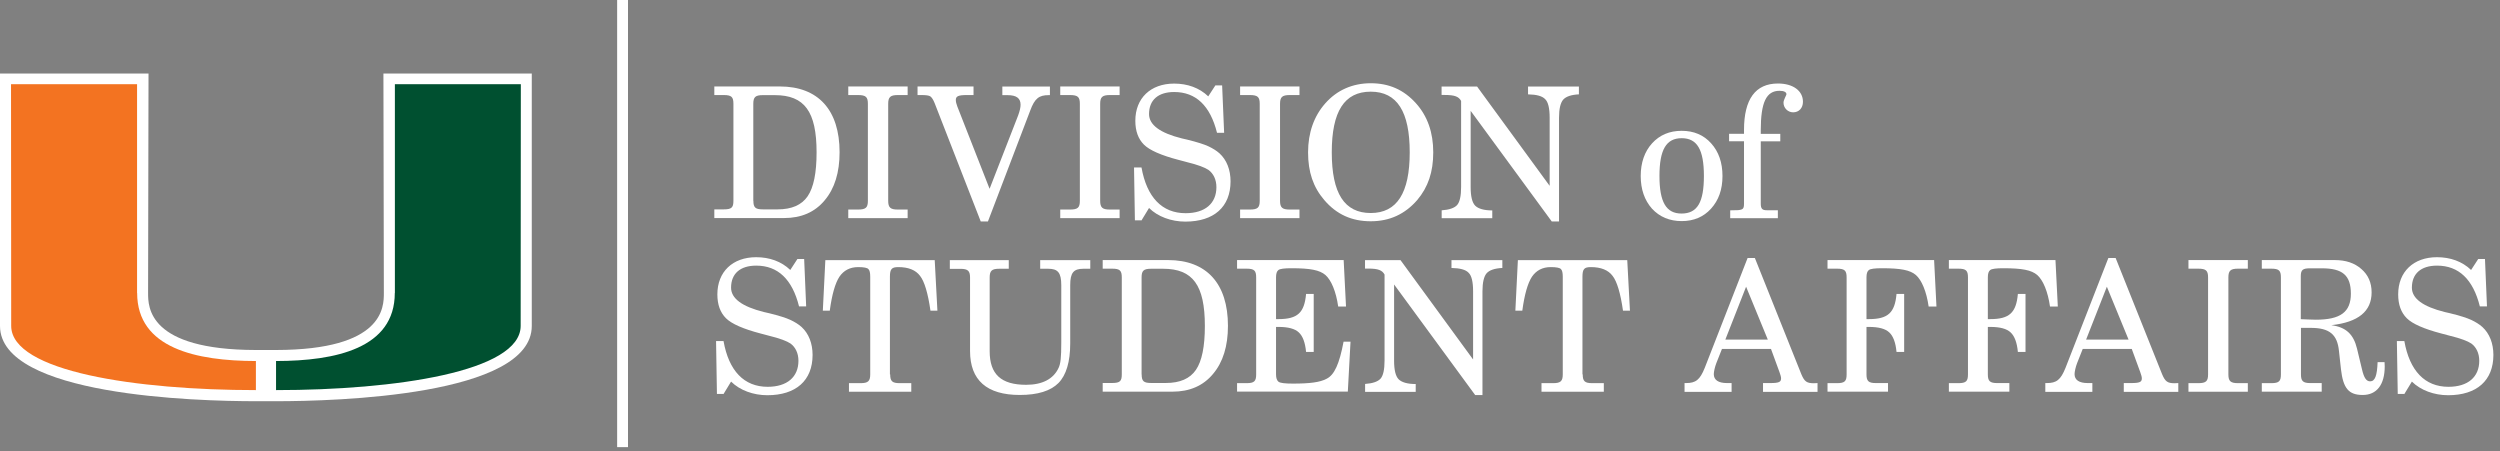 <?xml version="1.0" encoding="UTF-8"?>
<svg id="Layer_1" xmlns="http://www.w3.org/2000/svg" version="1.1" viewBox="0 0 288 52">
  <rect x="0" y="0" width="288" height="52" fill="#808080" stroke="none"/>
  <!-- Generator: Adobe Illustrator 29.1.0, SVG Export Plug-In . SVG Version: 2.1.0 Build 142)  -->
  <defs>
    <style>
      .st0 {
        fill: #005030;
      }

      .st1 {
        fill: #fff;
      }

      .st2 {
        fill: none;
        stroke: #fff;
        stroke-width: 1.25px;
      }

      .st3 {
        fill: #f37321;
      }
    </style>
  </defs>
  <path class="st1" d="M44.17,8.47l.05,25.28c0,1.62,0,6.55-12.41,6.57h-1.17s-1.17,0-1.17,0c-12.41-.02-12.41-4.95-12.41-6.57l.05-25.28H0v29.08c.01,8.04,22.56,8.67,29.48,8.67h2.32c6.91,0,29.46-.63,29.46-8.67V8.47s-17.09,0-17.09,0Z"/>
  <path class="st0" d="M45.49,33.75V9.7h14.51s-.02,26.88-.02,27.84c0,5.28-14.49,7.4-28.18,7.4,0-.66,0-2.3,0-3.35,6.86-.01,13.68-1.46,13.68-7.84"/>
  <path class="st3" d="M15.79,33.75V9.7H1.27s.02,26.88.02,27.84c0,5.28,14.49,7.4,28.19,7.4,0-.66,0-2.3,0-3.35-6.85-.01-13.68-1.46-13.68-7.84"/>
  <line class="st2" x1="71.72" x2="71.72" y2="51.51"/>
  <g>
    <path class="st1" d="M82.29,25.13v-1.01h1.09c.9,0,1.11-.21,1.11-.99v-11.17c0-.78-.21-1.01-1.11-1.01h-1.09v-.99h7.54c4.43,0,6.89,2.71,6.89,7.58,0,2.33-.57,4.18-1.72,5.54-1.13,1.36-2.69,2.04-4.68,2.04h-8.02ZM86.79,23.13c0,.78.23.99,1.09.99h1.7c1.62,0,2.77-.5,3.46-1.51s1.03-2.69,1.03-5.06c0-4.7-1.39-6.59-4.81-6.59h-1.39c-.86,0-1.09.23-1.09,1.01v11.17Z"/>
    <path class="st1" d="M97.72,25.13v-.99h1.13c.9,0,1.13-.23,1.13-1.01v-11.17c0-.78-.23-1.01-1.13-1.01h-1.13v-.99h6.84v.99h-1.13c-.86,0-1.11.23-1.11,1.01v11.17c0,.78.25,1.01,1.11,1.01h1.13v.99h-6.84Z"/>
    <path class="st1" d="M113.8,25.51h-.82l-5.31-13.63c-.17-.42-.34-.67-.5-.78-.15-.1-.48-.15-1.01-.15h-.46v-.99h6.45v.99h-.78c-1.01,0-1.26.15-1.26.57,0,.19.06.46.17.74l3.72,9.49,3.3-8.48c.17-.48.27-.88.27-1.2,0-.76-.48-1.11-1.51-1.11h-.59v-.99h5.48v.99h-.15c-1.09,0-1.6.36-2.12,1.78l-4.87,12.77Z"/>
    <path class="st1" d="M122.14,25.13v-.99h1.13c.9,0,1.13-.23,1.13-1.01v-11.17c0-.78-.23-1.01-1.13-1.01h-1.13v-.99h6.84v.99h-1.13c-.86,0-1.11.23-1.11,1.01v11.17c0,.78.25,1.01,1.11,1.01h1.13v.99h-6.84Z"/>
    <path class="st1" d="M131.47,25.38h-.73l-.1-6.09h.86c.61,3.44,2.37,5.27,5.08,5.27,2.25,0,3.55-1.13,3.55-3,0-.86-.34-1.57-.92-1.99-.4-.27-1.22-.59-2.5-.9l-.94-.25c-1.99-.52-3.34-1.11-3.99-1.76-.65-.65-.99-1.55-.99-2.75,0-2.6,1.76-4.28,4.47-4.28,1.53,0,2.9.48,3.93,1.47l.82-1.26h.78l.23,5.46h-.82c-.78-3.13-2.44-4.7-4.93-4.7-1.85,0-2.9.92-2.9,2.54,0,1.24,1.26,2.18,3.8,2.81l.57.13c1.18.29,1.99.55,2.48.78.48.23.9.48,1.26.8.84.76,1.28,1.91,1.28,3.23,0,2.94-1.91,4.64-5.21,4.64-1.62,0-3.17-.57-4.18-1.57l-.88,1.45Z"/>
    <path class="st1" d="M142.86,25.13v-.99h1.13c.9,0,1.13-.23,1.13-1.01v-11.17c0-.78-.23-1.01-1.13-1.01h-1.13v-.99h6.84v.99h-1.13c-.86,0-1.11.23-1.11,1.01v11.17c0,.78.25,1.01,1.11,1.01h1.13v.99h-6.84Z"/>
    <path class="st1" d="M152.66,11.92c1.34-1.53,3.15-2.33,5.25-2.33s3.8.74,5.21,2.31c1.34,1.49,1.99,3.38,1.99,5.65s-.59,4.01-1.85,5.5c-1.41,1.62-3.17,2.44-5.35,2.44s-3.93-.78-5.35-2.44c-1.28-1.49-1.87-3.23-1.87-5.5s.69-4.18,1.97-5.63ZM157.91,24.54c3.02,0,4.49-2.31,4.49-6.99s-1.45-6.99-4.49-6.99-4.49,2.27-4.49,6.99,1.45,6.99,4.49,6.99Z"/>
    <path class="st1" d="M166.08,25.13v-.9c.88-.06,1.47-.27,1.78-.61.31-.36.46-1.05.46-2.08v-9.91c-.27-.5-.73-.69-1.89-.69h-.36v-.97h4.09l8.36,11.44v-7.85c0-1.09-.17-1.81-.52-2.14-.34-.36-.99-.53-1.97-.55v-.9h5.86v.9c-.88.04-1.49.25-1.81.61-.31.36-.48,1.05-.48,2.08v11.95h-.84l-9.34-12.74v8.78c0,1.07.17,1.78.52,2.14.36.36,1.03.55,1.97.55v.9h-5.84Z"/>
    <path class="st1" d="M190.31,16.52c.88-.97,2.02-1.45,3.42-1.45s2.54.48,3.4,1.45c.86.95,1.3,2.21,1.3,3.76s-.44,2.79-1.32,3.76c-.86.95-1.99,1.43-3.38,1.43s-2.54-.48-3.42-1.43c-.86-.97-1.3-2.23-1.3-3.76s.44-2.81,1.3-3.76ZM193.71,24.6c1.83,0,2.58-1.3,2.58-4.33s-.78-4.35-2.56-4.35-2.56,1.32-2.56,4.35.78,4.33,2.54,4.33Z"/>
    <path class="st1" d="M199.32,25.13v-.9l.9-.02c.59-.06.69-.17.69-.78v-7.16h-1.72v-.86h1.72v-.44c0-3.55,1.32-5.35,3.91-5.35,1.74,0,2.88.84,2.88,2.1,0,.73-.46,1.22-1.13,1.22-.61,0-1.11-.5-1.11-1.11,0-.34.34-.86.34-.97,0-.25-.29-.4-.8-.4-1.51,0-2.16,1.3-2.16,4.56v.4h2.25v.86h-2.25v7.16c0,.61.17.78.69.78h1.28v.92h-5.48Z"/>
    <path class="st1" d="M83.32,45.38h-.73l-.1-6.09h.86c.61,3.44,2.37,5.27,5.08,5.27,2.25,0,3.55-1.13,3.55-3,0-.86-.34-1.57-.92-1.99-.4-.27-1.22-.59-2.5-.9l-.94-.25c-1.99-.52-3.34-1.11-3.99-1.76-.65-.65-.99-1.55-.99-2.75,0-2.6,1.76-4.28,4.47-4.28,1.53,0,2.9.48,3.93,1.47l.82-1.26h.78l.23,5.46h-.82c-.78-3.13-2.44-4.7-4.93-4.7-1.85,0-2.9.92-2.9,2.54,0,1.24,1.26,2.18,3.8,2.81l.57.13c1.18.29,1.99.55,2.48.78.48.23.9.48,1.26.8.84.76,1.28,1.91,1.28,3.23,0,2.94-1.91,4.64-5.21,4.64-1.62,0-3.17-.57-4.18-1.57l-.88,1.45Z"/>
    <path class="st1" d="M102.55,43.13c0,.78.23,1.01,1.09,1.01h1.34v.99h-7.18v-.99h1.34c.86,0,1.11-.23,1.11-1.01v-11.25c0-.44-.06-.74-.21-.88-.13-.15-.52-.23-1.18-.23-.94,0-1.66.38-2.16,1.11-.48.73-.86,2.04-1.11,3.91h-.8l.29-5.82h12.6l.31,5.82h-.8c-.29-2.02-.69-3.36-1.2-4.01-.5-.67-1.34-1.01-2.5-1.01-.76,0-.97.21-.97,1.11v11.25Z"/>
    <path class="st1" d="M109.41,29.97h6.8v.99h-1.09c-.86,0-1.11.23-1.11,1.01v8.48c0,2.67,1.32,3.88,4.2,3.88,1.87,0,3.15-.67,3.74-1.95.23-.48.31-1.18.31-2.92v-6.61c0-1.45-.4-1.89-1.51-1.89h-.92v-.99h5.77v.99h-.78c-1.15,0-1.53.46-1.53,1.89v6.7c0,2.14-.46,3.67-1.36,4.58-.9.9-2.37,1.37-4.45,1.37-3.8,0-5.73-1.7-5.73-5.06v-8.46c0-.78-.25-1.01-1.11-1.01h-1.22v-.99Z"/>
    <path class="st1" d="M127.03,45.13v-1.01h1.09c.9,0,1.11-.21,1.11-.99v-11.17c0-.78-.21-1.01-1.11-1.01h-1.09v-.99h7.54c4.43,0,6.89,2.71,6.89,7.58,0,2.33-.57,4.18-1.72,5.54-1.13,1.36-2.69,2.04-4.68,2.04h-8.02ZM131.52,43.13c0,.78.23.99,1.09.99h1.7c1.62,0,2.77-.5,3.46-1.51s1.03-2.69,1.03-5.06c0-4.7-1.39-6.59-4.81-6.59h-1.39c-.86,0-1.09.23-1.09,1.01v11.17Z"/>
    <path class="st1" d="M142.51,45.13v-.99h1.09c.9,0,1.11-.23,1.11-1.01v-11.17c0-.78-.21-1.01-1.11-1.01h-1.09v-.99h12.28l.27,5.35h-.9c-.25-1.74-.8-3.04-1.47-3.63-.67-.57-1.74-.78-3.91-.78-.82,0-1.32.06-1.51.21-.19.15-.27.42-.27.84v4.81h.29c2.18,0,2.98-.73,3.17-2.9h.88v6.68h-.88c-.1-1.07-.38-1.83-.84-2.25-.44-.42-1.22-.63-2.33-.63h-.29v5.46c0,.44.1.71.29.86.21.15.76.21,1.66.21,1.95,0,3.11-.15,3.86-.55.92-.44,1.49-1.74,1.97-4.28h.8l-.31,5.75h-12.77Z"/>
    <path class="st1" d="M157.26,45.13v-.9c.88-.06,1.47-.27,1.78-.61.31-.36.46-1.05.46-2.08v-9.91c-.27-.5-.73-.69-1.89-.69h-.36v-.97h4.09l8.36,11.44v-7.85c0-1.09-.17-1.81-.52-2.14-.34-.36-.99-.53-1.97-.55v-.9h5.86v.9c-.88.04-1.49.25-1.81.61-.31.36-.48,1.05-.48,2.08v11.95h-.84l-9.34-12.74v8.78c0,1.07.17,1.78.52,2.14.36.36,1.03.55,1.97.55v.9h-5.84Z"/>
    <path class="st1" d="M182.33,43.13c0,.78.23,1.01,1.09,1.01h1.34v.99h-7.18v-.99h1.34c.86,0,1.11-.23,1.11-1.01v-11.25c0-.44-.06-.74-.21-.88-.13-.15-.52-.23-1.18-.23-.94,0-1.66.38-2.16,1.11-.48.73-.86,2.04-1.11,3.91h-.8l.29-5.82h12.6l.31,5.82h-.8c-.29-2.02-.69-3.36-1.2-4.01-.5-.67-1.34-1.01-2.5-1.01-.76,0-.97.21-.97,1.11v11.25Z"/>
    <path class="st1" d="M201.34,29.72h.82l5.35,13.38c.36.86.63,1.05,1.45,1.05.08,0,.31-.02.42-.02v1.01h-6.28v-1.01h.8c1.07,0,1.28-.13,1.28-.55,0-.17-.08-.42-.19-.73l-.97-2.65h-5.65l-.65,1.64c-.17.44-.29.99-.29,1.26,0,.67.52,1.03,1.53,1.03h.52v1.01h-5.42v-1.01h.17c1.11,0,1.6-.36,2.16-1.76l4.93-12.64ZM203.65,39.12l-2.5-6.09-2.39,6.09h4.89Z"/>
    <path class="st1" d="M210.53,45.13v-.99h1.09c.9,0,1.11-.23,1.11-1.01v-11.17c0-.78-.21-1.01-1.11-1.01h-1.09v-.99h12.28l.27,5.35h-.9c-.25-1.74-.8-3.04-1.47-3.63-.67-.57-1.74-.78-3.91-.78-.82,0-1.32.06-1.51.21-.19.15-.27.42-.27.84v4.81h.29c2.18,0,2.98-.73,3.17-2.9h.88v6.68h-.88c-.1-1.07-.38-1.83-.84-2.25-.44-.42-1.22-.63-2.33-.63h-.29v5.46c0,.78.23,1.01,1.09,1.01h1.39v.99h-6.97Z"/>
    <path class="st1" d="M224.51,45.13v-.99h1.09c.9,0,1.11-.23,1.11-1.01v-11.17c0-.78-.21-1.01-1.11-1.01h-1.09v-.99h12.28l.27,5.35h-.9c-.25-1.74-.8-3.04-1.47-3.63-.67-.57-1.74-.78-3.91-.78-.82,0-1.32.06-1.51.21-.19.15-.27.42-.27.84v4.81h.29c2.18,0,2.98-.73,3.17-2.9h.88v6.68h-.88c-.1-1.07-.38-1.83-.84-2.25-.44-.42-1.22-.63-2.33-.63h-.29v5.46c0,.78.23,1.01,1.09,1.01h1.39v.99h-6.97Z"/>
    <path class="st1" d="M242.9,29.72h.82l5.35,13.38c.36.86.63,1.05,1.45,1.05.08,0,.31-.02.42-.02v1.01h-6.28v-1.01h.8c1.07,0,1.28-.13,1.28-.55,0-.17-.08-.42-.19-.73l-.97-2.65h-5.65l-.65,1.64c-.17.44-.29.99-.29,1.26,0,.67.52,1.03,1.53,1.03h.52v1.01h-5.42v-1.01h.17c1.11,0,1.6-.36,2.16-1.76l4.93-12.64ZM245.21,39.12l-2.5-6.09-2.39,6.09h4.89Z"/>
    <path class="st1" d="M252.11,45.13v-.99h1.13c.9,0,1.13-.23,1.13-1.01v-11.17c0-.78-.23-1.01-1.13-1.01h-1.13v-.99h6.84v.99h-1.13c-.86,0-1.11.23-1.11,1.01v11.17c0,.78.25,1.01,1.11,1.01h1.13v.99h-6.84Z"/>
    <path class="st1" d="M260.56,45.13v-.99h1.09c.9,0,1.11-.23,1.11-1.01v-11.17c0-.78-.21-1.01-1.11-1.01h-1.09v-.99h8.4c1.28,0,2.29.34,3.07,1.03.78.67,1.18,1.57,1.18,2.69,0,2.18-1.53,3.44-4.64,3.78,1.7.23,2.56,1.05,2.96,2.71l.57,2.37c.23.99.5,1.39.94,1.39.57,0,.8-.67.86-2.21h.8c0,.11.02.38.02.48,0,2.12-.92,3.3-2.54,3.3s-2.25-.78-2.5-2.96l-.23-2.1c-.19-1.91-1.09-2.67-3.25-2.67h-1.13v5.35c0,.78.23,1.01,1.09,1.01h1.3v.99h-6.89ZM265.05,36.77l1.03.04c.17,0,.31.02.71.02,2.83,0,4.03-.88,4.03-3s-.97-2.92-3.34-2.92h-1.36c-.84,0-1.07.17-1.07.92v4.93Z"/>
    <path class="st1" d="M276.95,45.38h-.73l-.1-6.09h.86c.61,3.44,2.37,5.27,5.08,5.27,2.25,0,3.55-1.13,3.55-3,0-.86-.34-1.57-.92-1.99-.4-.27-1.22-.59-2.5-.9l-.94-.25c-1.99-.52-3.34-1.11-3.99-1.76-.65-.65-.99-1.55-.99-2.75,0-2.6,1.76-4.28,4.47-4.28,1.53,0,2.9.48,3.93,1.47l.82-1.26h.78l.23,5.46h-.82c-.78-3.13-2.44-4.7-4.93-4.7-1.85,0-2.9.92-2.9,2.54,0,1.24,1.26,2.18,3.8,2.81l.57.13c1.18.29,1.99.55,2.48.78.48.23.9.48,1.26.8.84.76,1.28,1.91,1.28,3.23,0,2.94-1.91,4.64-5.21,4.64-1.62,0-3.17-.57-4.18-1.57l-.88,1.45Z"/>
  </g>
</svg>